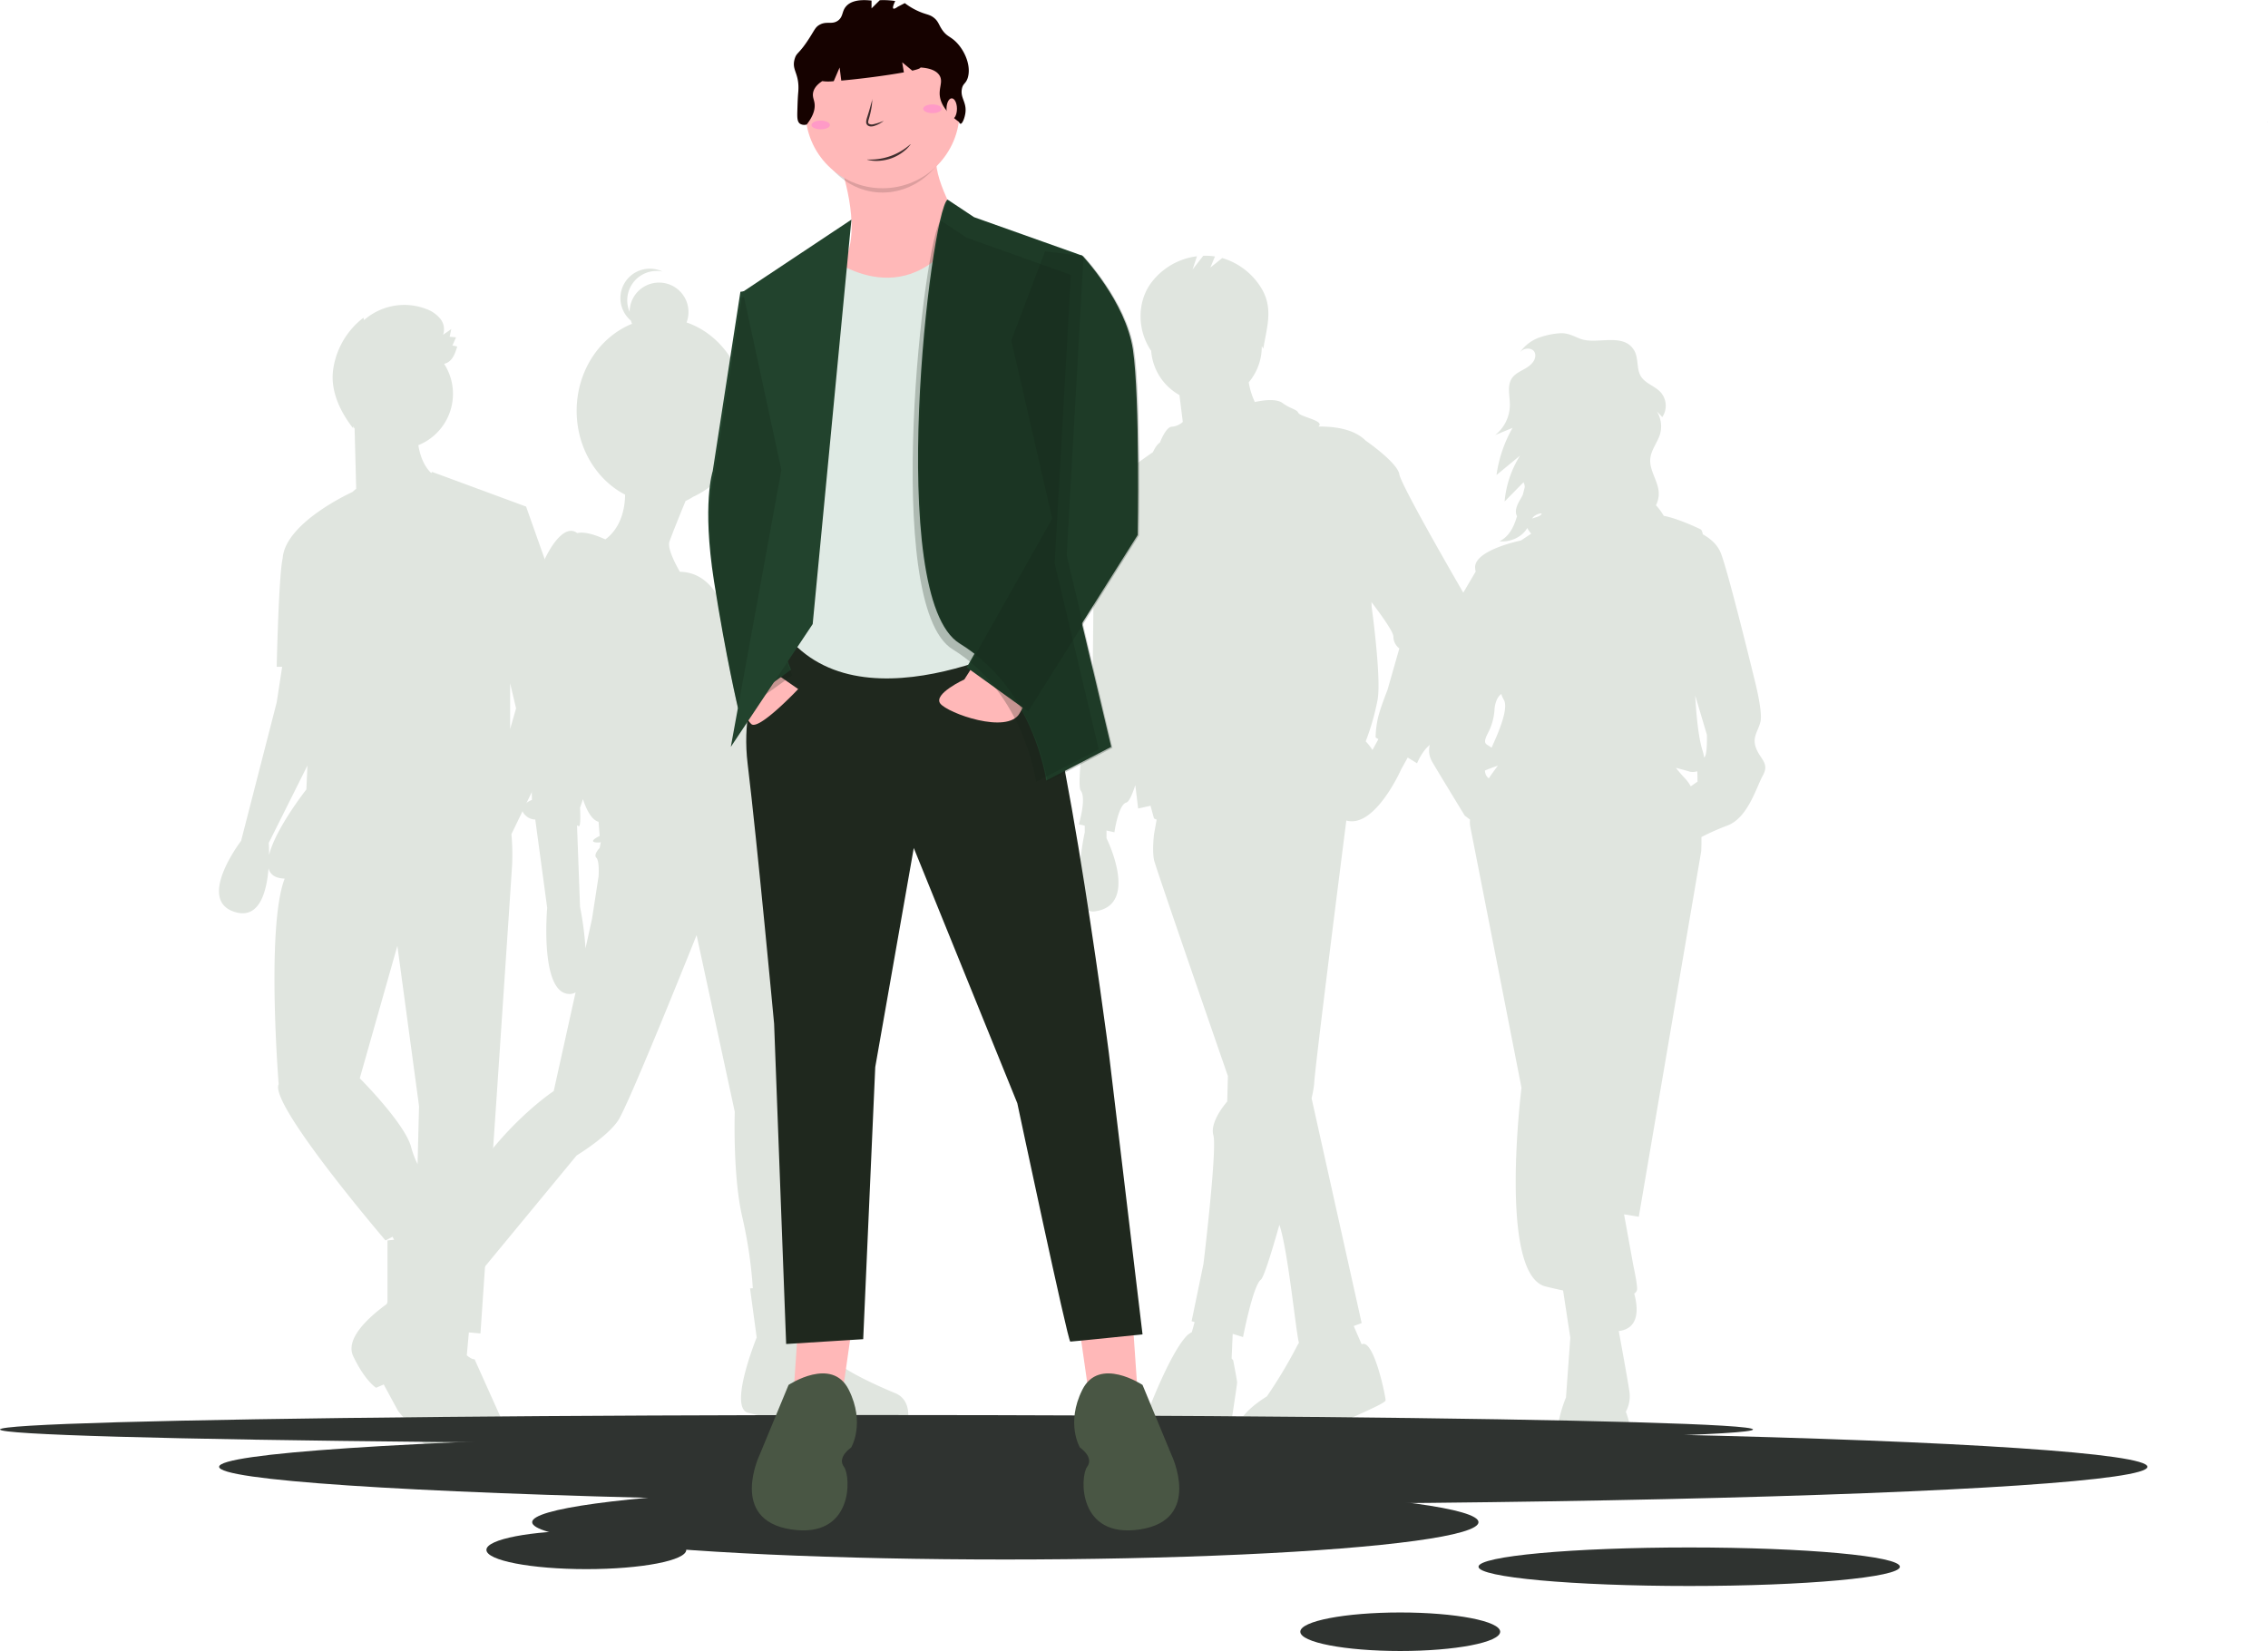 <svg xmlns="http://www.w3.org/2000/svg" id="aea587a3-a3e8-4e0f-8220-a5d1e661ad74" viewBox="0 0 941.87 685.68"><defs><style>.cls-1{fill:#ffb8b8;}.cls-2{fill:#805c5c;opacity:0.27;}.cls-3{fill:#e0e5df;}.cls-4{fill:#2f3330;}.cls-5{fill:#1f281e;}.cls-6{fill:#495644;}.cls-7{fill:#dfeae4;}.cls-8{fill:#22432d;}.cls-9{fill:#160200;}.cls-10{fill:#2f2e41;}.cls-11{fill:#132318;opacity:0.24;}.cls-12{fill:#402e2e;}.cls-13{fill:#ff9ac7;}</style></defs><path class="cls-1" d="M416.52 127.2s9 25 2 39 11 30 11 30 47-24 41-36-16-28-14-38z" transform="translate(-67.52 -58.52)"></path><ellipse class="cls-2" cx="434.63" cy="106.53" rx="32" ry="29.26" transform="translate(212.91 468.1) rotate(-83.62)"></ellipse><path class="cls-3" d="M796.82 369.31c-1.79-4.61.77-6.92 1.79-11s-2.3-16.91-2.3-16.91-10.77-44.33-14.1-53.05c-1.41-3.68-4.47-6.22-7.53-7.92-.21-1.13-.51-1.86-.92-2.07-3-1.48-10.37-4.71-15.29-5.6a26 26 0 00-3.26-4.41 10.5 10.5.0 001.16-5.39c-.32-4.84-4-9.17-3.5-14 .36-3.66 3-6.66 4.06-10.19a11.91 11.91.0 00-1.36-9.44l2.28 2.42a8.49 8.49.0 00-.64-10.27c-2.4-2.65-6.41-3.65-8.27-6.7s-.89-7.4-2.7-10.6c-4.43-7.84-15.78-2.28-22.58-5-2.79-1.12-4.91-2.36-8.06-2.27a31.44 31.44.0 00-7.86 1.47 16.66 16.66.0 00-9 6.46 5.71 5.71.0 01.71-.68c1.64-1.29 4.53-1.18 5.4.72a3.18 3.18.0 01.26 1.52c-.15 2.3-2.15 4-4.14 5.16s-4.24 2.11-5.54 4c-2.14 3.13-.88 7.33-.88 11.13a16.11 16.11.0 01-6.11 12.52l7.23-3A54.72 54.72.0 00689 255.8l9.78-8.07a43 43 0 00-6.42 19.08l7.85-8a4 4 0 01.51 2.06l-.81 3.16a19.86 19.86.0 01-1 1.83c-1.27 2.17-2.57 4.84-1.39 7.05h0c-1.24 4.18-3.11 8.37-7.29 10.4 4.63.49 9.46-1.83 11.55-5.51a10 10 0 001.23 1.86l.4.5-1.15.77-3.1 2.06s-20.24 4.1-19 11.79c0 .32.12.69.19 1.12l-5.83 9.9-8.45 28.7s-4.36 9.23-3.59 13.07.0 5.38.0 12.3-3.33 9.74.0 15.38 13.32 22 13.32 22l2.2 1.65a10.2 10.2.0 00.11 3c2.05 10.25 21.27 108.39 21.27 108.39s-9.74 77.65 10 82.52c2.48.61 4.91 1.17 7.27 1.66l3 19.61-1.8 24.86s-13.58 30.75 11.28 32.54 13.58-26.65 13.58-26.65a13.53 13.53.0 001.54-7.94c-.26-2.28-2.39-14.16-4.48-25.57 9.43-1.13 7.66-11.15 6.41-15.55a2.52 2.52.0 001.14-1.42c.29-1-.38-5-1.58-10.68-1-5.6-2.64-14.67-3.78-20.82l6.13 1L774 412.11s.17-2.42.1-5.95A95.75 95.75.0 01785 401.34c8.46-3.33 11.79-15.63 14.61-20.75S798.61 373.93 796.82 369.31zm-91.9-96.59a5.46 5.46.0 012.84-1c-.22 1.19-2.27 1.54-4 2.16a5.46 5.46.0 011.15-1.2zM692 349.07c2.08 3.41-1.68 12.65-5.07 20-1.94-1.68-4-1.15-1.59-5.9a24.12 24.12.0 002.82-9.74c0-.58.3-4.89 2.82-6.68a13.82 13.82.0 001 2.33zm-7.78 29.44c1.18-.48 3-1.22 5.36-2-1.15 1.51-2.47 3.31-3.79 5.27a4 4 0 01-1.57-3.24zm83.12 3.36c-1.56-1.66-2.82-3.14-3.85-4.46 1.93.51 3.9 1 5.9 1.64a7 7 0 003-.2c.08 1.77.08 4.3.08 4.3l-2.8 1.94a16.66 16.66.0 00-2.32-3.22zM775.3 373l-.09.09a16.85 16.85.0 00-.69-3c-1.67-5.3-2.57-14.69-3-22.71l4.85 16.3s.25 8.21-1 9.31z" transform="translate(-67.52 -58.52)"></path><path class="cls-3" d="M675.76 305.63s-26.29-45.19-27.11-50.12-14-14-14-14c-4.49-4.49-11.86-5.91-19.61-5.84 2.92-2.41-7.51-4-8.32-5.66s-3.29-1.64-6.58-4.11-11.48-.41-11.49-.41a30.08 30.08.0 01-2.54-8.19 22.93 22.93.0 005.41-14.81c0-.06.0-.12.0-.18l.63 1c1.54-9.22 4.26-16.88-.92-25.29a28.37 28.37.0 00-16.13-12.33l-4.93 3.95 1.91-4.61a26.44 26.44.0 00-4.87-.28l-4.44 5.71 1.84-5.51a28.08 28.08.0 00-19.38 11.52c-5.64 8.14-5.26 19.46.29 27.67l.05-.17a23 23 0 0011.76 18.62l1.39 11.16h0a7.64 7.64.0 01-4.57 2c-2.47.0-4.93 6.57-4.93 6.57s-1.4.71-2.91 4c-3.87 2.64-15.7 10.93-20.09 16.73-2.6 1.28-5.39 4.12-4.94 10.45.82 11.51.0 64.91.0 64.91s-7.39 45.19-4.93 48.47-.82 14-.82 14l2.47.55v2.74s-7.42 34.36 4.1 32.86c18.9-2.47 4.93-30.4 4.93-30.4v-3.19l3.29.73s1.64-11.51 4.93-12.33c1.14-.28 2.48-3.35 3.75-7.24.74 6.06 1.18 9.71 1.18 9.71l5.14-1.15 1.43 5.25a6.5 6.5.0 001.11.5L546.77 405s-.82 6.57.0 10.68c.42 2.07 15.67 46.35 30.68 89.74L577.17 516s-7.39 8.22-5.75 14-4.11 53.4-4.11 53.4l-4.93 23.83 1.24.38-1.14 4.17a8.25 8.25.0 00-2.56 2c-6.58 7.39-14.79 28.75-14.79 28.75s-14.79 22.19 8.21 21.36 24.65-9 24.65-9 3.29-21.36 3.29-22.19-1.64-9.26-1.64-9.26l-.64-.71.44-10.25 4.3 1.33s4.11-21.36 7.4-23.83c1.15-.86 4.2-10.46 7.69-22.78 3.57 10.27 7 45.77 8.14 49a10.87 10.87.0 00-1 1.73 200.31 200.31.0 01-12.33 20.53s-26.29 15.61.0 19.72c0 0 14.79.82 22.18-4.11s27.12-12.32 27.12-14S638 614.21 633 616.84h0l-3.3-7.6L633 608l-20.8-93.37a47.77 47.77.0 001.08-6c0-4.31 10.64-88.08 13.35-109.33 11.91 3.38 22.8-21.31 22.8-21.31l2.7-4.86 3.87 2.4s3.29-8.22 8.22-9 14-44.36 14-50.11A26.61 26.61.0 00675.76 305.63zM637.48 370a22.11 22.11.0 00-2.8-3.58 101.37 101.37.0 004.93-17.25c1.64-9-2.46-38.61-2.46-38.61l-.08-2c4 5.29 9.11 12.35 9.11 14.33a6.18 6.18.0 002.47 4.93l-4.93 17.25s-3.29 8.22-4.11 12.33a41.7 41.7.0 00-.82 7.39l1.16.72z" transform="translate(-67.52 -58.52)"></path><path class="cls-3" d="M299.64 320.83l4.38-1L286 268.91l-39-14.38-.42.45c-3.33-3.22-4.74-7.89-5.33-11.57a23 23 0 0012.71-29.94 24.08 24.08.0 00-2-3.84c3.21-.77 4.36-3.69 5.44-7.17a15.76 15.76.0 00-2-.44c.51-1.13 1-2.27 1.52-3.4l-2.67-.24c.23-1.06.46-2.12.68-3.18l-3.4 2.35a6.93 6.93.0 00-1.16-6.64 13.31 13.31.0 00-5.68-4 25.37 25.37.0 00-26 4.56l-.24-1a33 33 0 00-12.62 21.87c-1.09 8.57 3 17.3 8.38 24.09-.05-.3-.09-.6-.14-.89.23.32.47.63.71.94l.66 25-1.65 1.42S186 275.44 184.91 290.38h0c-1.66 7.27-2.48 45.07-2.48 45.07h2.27l-2.27 14.78-14.79 57.52s-18.9 24.64-2.46 29.57c10.21 3.07 13.12-8.78 13.86-18.19.59 2.33 2.36 3.91 5.85 4.23l.85.06c-7.76 20.08-2.49 85.38-2.49 85.38-4.11 8.22 44.37 64.9 44.37 64.9l2.91-1.55.64 1.26c-1.63.16-2.73.29-2.73.29v25.47s-7.4 25.47 2.46 30.4c2.55 1.28 5.21.35 7.76-1.72-.49 7.86-1.19 19.59-1.19 22.26.0 4.11 10.68 11.5 10.68 11.5s2.47 9 22.19 9 4.93-23.83 4.93-23.83L264.59 623s-.8.39-3.22-1.58l.86-9.53 4.82.43 6.57-96.13s5.75-85.44 6.58-98.59a91.83 91.83.0 00-.3-12.63L304 355.17zm-17.8 31.88-2.47 8.59v-19zM179.27 413.64c0-3-.13-5.06-.13-5.06l16.06-32.13-.45 9.94s-12.86 16.28-15.48 27.25zm37.66 92.7 15.61-55 9 66.55L240.93 542a38.26 38.26.0 01-2.63-6.94C235.83 525.24 216.93 506.34 216.93 506.34z" transform="translate(-67.52 -58.52)"></path><path class="cls-3" d="M439.26 637.1c-7.69-3.17-22.64-10-24.45-13.58s-10.87-31.7-10.87-31.7l-2.33.17c-.3-12.75-1.58-62.18-3.55-68.09.0.0 9.51-78.34-9.51-109.58l-3.43-13.85c1.13-5.54 1-18.4.26-20.57-.91-2.71 10.41-11.32 7.24-16.75s-11.77-24-11.77-24 .91-11.77-11.32-22.64c0 0-3.57-20.23-19.67-20.53-2.18-3.8-5.22-9.84-4.33-12.53 1-2.87 4.63-11.85 6.7-16.88a21.77 21.77.0 003.17-1.75c12.8-5.74 21.83-19.53 21.83-35.64.0-17.25-10.34-31.85-24.59-36.74a12.22 12.22.0 00-22.86-8.67 12.52 12.52.0 00-.79 4.28 12.2 12.2.0 0111.27-17 12.5 12.5.0 012.36.23 12.22 12.22.0 00-13.09 20.4A11.43 11.43.0 00330 193c-13.41 5.41-23 19.55-23 36.14.0 15.38 8.23 28.65 20.12 34.82-.06 5-1.3 13.44-8.2 18.58-3.57-1.63-8.52-3.42-11.69-2.61-1.64-1.28-4.12-1.7-7.49 1.67-6.79 6.8-12.68 24.46-12.68 35.32s1.36 73.81 1.36 73.81-7.25 2.72-2.27 6.79a5.84 5.84.0 003.66 1.36l4.95 36.68s-3.17 35.32 9.05 35.77a4.8 4.8.0 002.74-.67l-9.08 41S276.7 525.26 260.4 552c-8.39 13.77-12.58 22.23-14.67 27.21l-3-1.85-10.41 19.93s-23.1 14-18.12 24.45 9.51 13.13 9.51 13.13l3.17-1.36 5.89 10.87s15.4 22.19 40.3 10.87a9.11 9.11.0 000-10.87c-4.07-5.89-14.49-18.57-14.49-18.57l6.79-34.41-1.4-.87L307 538.39s12.68-7.7 17.21-14.49 32.6-77 32.6-77l15.85 73.36s-.9 26.71 3.17 43.92a186.36 186.36.0 014.33 29.35l-1.16.08L381.76 614s-11.78 29-3.63 31.24a119.07 119.07.0 0017.66 3.17l.91-3.17s34.87 19 47.55 5C444.25 650.24 447 640.27 439.26 637.1zM315.19 414.77c1.36 1.36.91 7.7.91 7.7l-2.72 17.66-2.71 12.25a131.26 131.26.0 00-2.27-17.23l-1.25-33.85a2.48 2.48.0 00.8.34c.9.0.45-7.7.45-7.7s.53-1.37 1.19-3.54c1.76 5.27 3.91 8.71 6.51 9.43l.45 5.88s-5.89 2.72-.45 2.72a4.18 4.18.0 00.93-.14l-.48 2.41S313.83 413.41 315.19 414.77z" transform="translate(-67.52 -58.52)"></path><ellipse class="cls-4" cx="364" cy="593.68" rx="364" ry="6"></ellipse><ellipse class="cls-4" cx="491.4" cy="609.18" rx="400.4" ry="15.5"></ellipse><ellipse class="cls-4" cx="417.5" cy="632.18" rx="196.5" ry="15.5"></ellipse><ellipse class="cls-4" cx="701.5" cy="650.68" rx="87.5" ry="8"></ellipse><ellipse class="cls-4" cx="581.5" cy="677.68" rx="41.5" ry="8"></ellipse><ellipse class="cls-4" cx="243.5" cy="643.68" rx="41.5" ry="8"></ellipse><polygon class="cls-1" points="448.5 553.18 452.5 581.18 472.5 579.18 470.5 550.18 448.5 553.18"></polygon><polygon class="cls-1" points="353.5 553.18 349.5 581.18 329.5 579.18 331.5 550.18 353.5 553.18"></polygon><path class="cls-5" d="M392 321.7s-18 21-14 54 11 108 11 108l5 133 32-2 5-113 16-91 43 106s21 99 22 99 30-3 30-3l-14-117s-22-170-35-173S392 321.7 392 321.7z" transform="translate(-67.52 -58.52)"></path><path class="cls-6" d="M542 633.7s-18-12-25 2-1 24-1 24 6 4 3 8-4 30 22 26 13-31 13-31z" transform="translate(-67.52 -58.52)"></path><path class="cls-6" d="M395 633.7s18-12 25 2 1 24 1 24-6 4-3 8 4 30-22 26-13-31-13-31z" transform="translate(-67.52 -58.52)"></path><circle class="cls-1" cx="366.5" cy="46.18" r="32"></circle><path class="cls-7" d="M411 164.7s32.11 26.72 56.06-11.14L492 167.7l13 152s-73 42-108 6l5-141z" transform="translate(-67.52 -58.52)"></path><path class="cls-8" d="M461 141.39l11 7.31 45 16-7 124 19 80-27 14s-5-38-36-57-12.12-178.62-5-184.31z" transform="translate(-67.52 -58.52)"></path><path class="cls-1" d="M386 335.7l13 9s-16.5 17.5-19.5 14.5a8.24 8.24.0 01-2.5-6.5l-3-7z" transform="translate(-67.52 -58.52)"></path><path class="cls-1" d="M472.44 333.75 468 340.7s-13 6-10 10 28 13 33 4l5-9z" transform="translate(-67.52 -58.52)"></path><path class="cls-8" d="M382 178.7l-7 1-11.5 74.5s-4.5 13.5.5 45.5 10 52.84 10 52.84l22-15.84-10-26 13-95z" transform="translate(-67.52 -58.52)"></path><path class="cls-8" d="M501 162.7l16 2s18 19 21 39 2 77 2 77l-46 73-25-18 35-62-17-74z" transform="translate(-67.52 -58.52)"></path><path class="cls-9" d="M464.54 75.94c-2.39-2.37-3.77-2.2-5.72-5-1.47-2.14-1.57-3.52-3.41-5-1.47-1.2-2.62-1.3-4.75-2.06a27.84 27.84.0 01-7.39-4.07l-2.94 1.53c-1.28.93-1.67.83-1.81.73-.5-.39.38-2.31.78-3.12a31.91 31.91.0 00-3.2-.33c-1.08-.06-2.15-.08-3.23.0L429.46 62c0-1.08.0-2.16.0-3.23-6.27-.73-9.09.75-10.51 2.32-1.92 2.13-1.16 4.35-3.44 6-2.54 1.81-4.76.0-7.79 1.81-1.52.91-1.84 1.88-3.81 5-4.59 7.29-5.5 6.21-6.34 9-1.51 4.9 2.14 5.89 1.45 13.95-.21 2.41-.26 4.14-.37 7.62-.08 2.79-.08 4.58 1.09 5.43a3.45 3.45.0 002.79.33c3.18-4.07 3.56-7 3.23-9-.24-1.48-.87-2.52-.58-4.16.4-2.27 2.25-3.85 3.82-4.87a16.61 16.61.0 002.38.17 19 19 0 002.38-.14l2.44-5.68.69 5.44c7.58-.66 18.82-2.1 26-3.42l-.7-4.17 4.18 3.46c2.2-.5 3.51-1 3.4-1.31 2.83.18 6.52.87 8 3.45 1.32 2.35-.19 4.61.0 7.86.2 2.82 1.73 6.77 8 11.3.14.36.37.76.67.77.76.0 1.72-2.42 2-4.53.59-4.54-2.21-6.18-1.45-10 .46-2.28 1.53-2 2.36-4.35C471 86.11 468.28 79.64 464.54 75.94z" transform="translate(-67.52 -58.52)"></path><ellipse class="cls-1" cx="395.24" cy="45.17" rx="2.17" ry="4.33"></ellipse><path class="cls-10" d="M1009.31 109.43l.09-.28v.12z" transform="translate(-67.52 -58.52)"></path><path class="cls-11" d="M461.42 141.82l11.07 7.31 45 16-7 124 19 80-27 14s-5-38-36-57S454.35 147.51 461.42 141.82z" transform="translate(-67.52 -58.52)"></path><path class="cls-11" d="M501.52 162.91l16 2s18 19 21 39 2 77 2 77l-46 73-25-18 35-62-17-74z" transform="translate(-67.52 -58.52)"></path><path class="cls-11" d="M458.26 150.17l10.66 7.06 43.33 15.46-6.74 119.77 18.29 77.27-26 13.52s-4.81-36.7-34.66-55.06-11.69-172.52-4.88-178.02z" transform="translate(-67.52 -58.52)"></path><path class="cls-11" d="M382.55 181l-7 1-11.5 74.5s-4.5 13.5.5 45.5 9.95 52.84 9.95 52.84L396.55 339l-10-26 13-95z" transform="translate(-67.52 -58.52)"></path><polygon class="cls-8" points="353.58 91.21 308.5 121.18 324.5 195.18 303.5 310.18 337.5 259.18 353.58 91.21"></polygon><path class="cls-12" d="M427.68 124.76a25.07 25.07.0 0017.91-6.33.0.0.0 01.07.0.09.09.0 010 .07h0a14.72 14.72.0 01-1.64 1.89 22.8 22.8.0 01-1.95 1.58 18.29 18.29.0 01-4.47 2.33 19 19 0 01-4.94 1 15.15 15.15.0 01-5-.45h0v-.06A.05.05.0 01427.68 124.76z" transform="translate(-67.52 -58.52)"></path><path class="cls-12" d="M429.77 99.74a28 28 0 01-.46 4.19 35.46 35.46.0 01-1 4.09 7 7 0 00-.23 1 1 1 0 00.25.89 2.61 2.61.0 002 .18 20.33 20.33.0 004-1.32.0.0.0 01.06.0.0.0.0 010 .06h0a15.66 15.66.0 01-1.82 1.17 13.28 13.28.0 01-2 .82 3.77 3.77.0 01-1.2.21 2.27 2.27.0 01-1.52-.44 1.73 1.73.0 01-.56-.87 2.5 2.5.0 01-.05-.84 7.74 7.74.0 01.24-1.17c.43-1.38.84-2.64 1.22-4l1.13-4.05h0a.05.05.0 01.06.0A.07.07.0 01429.77 99.74z" transform="translate(-67.52 -58.52)"></path><ellipse class="cls-13" cx="340.83" cy="51.9" rx="3.84" ry="1.81"></ellipse><ellipse class="cls-13" cx="387.23" cy="45.18" rx="3.84" ry="1.81"></ellipse></svg>